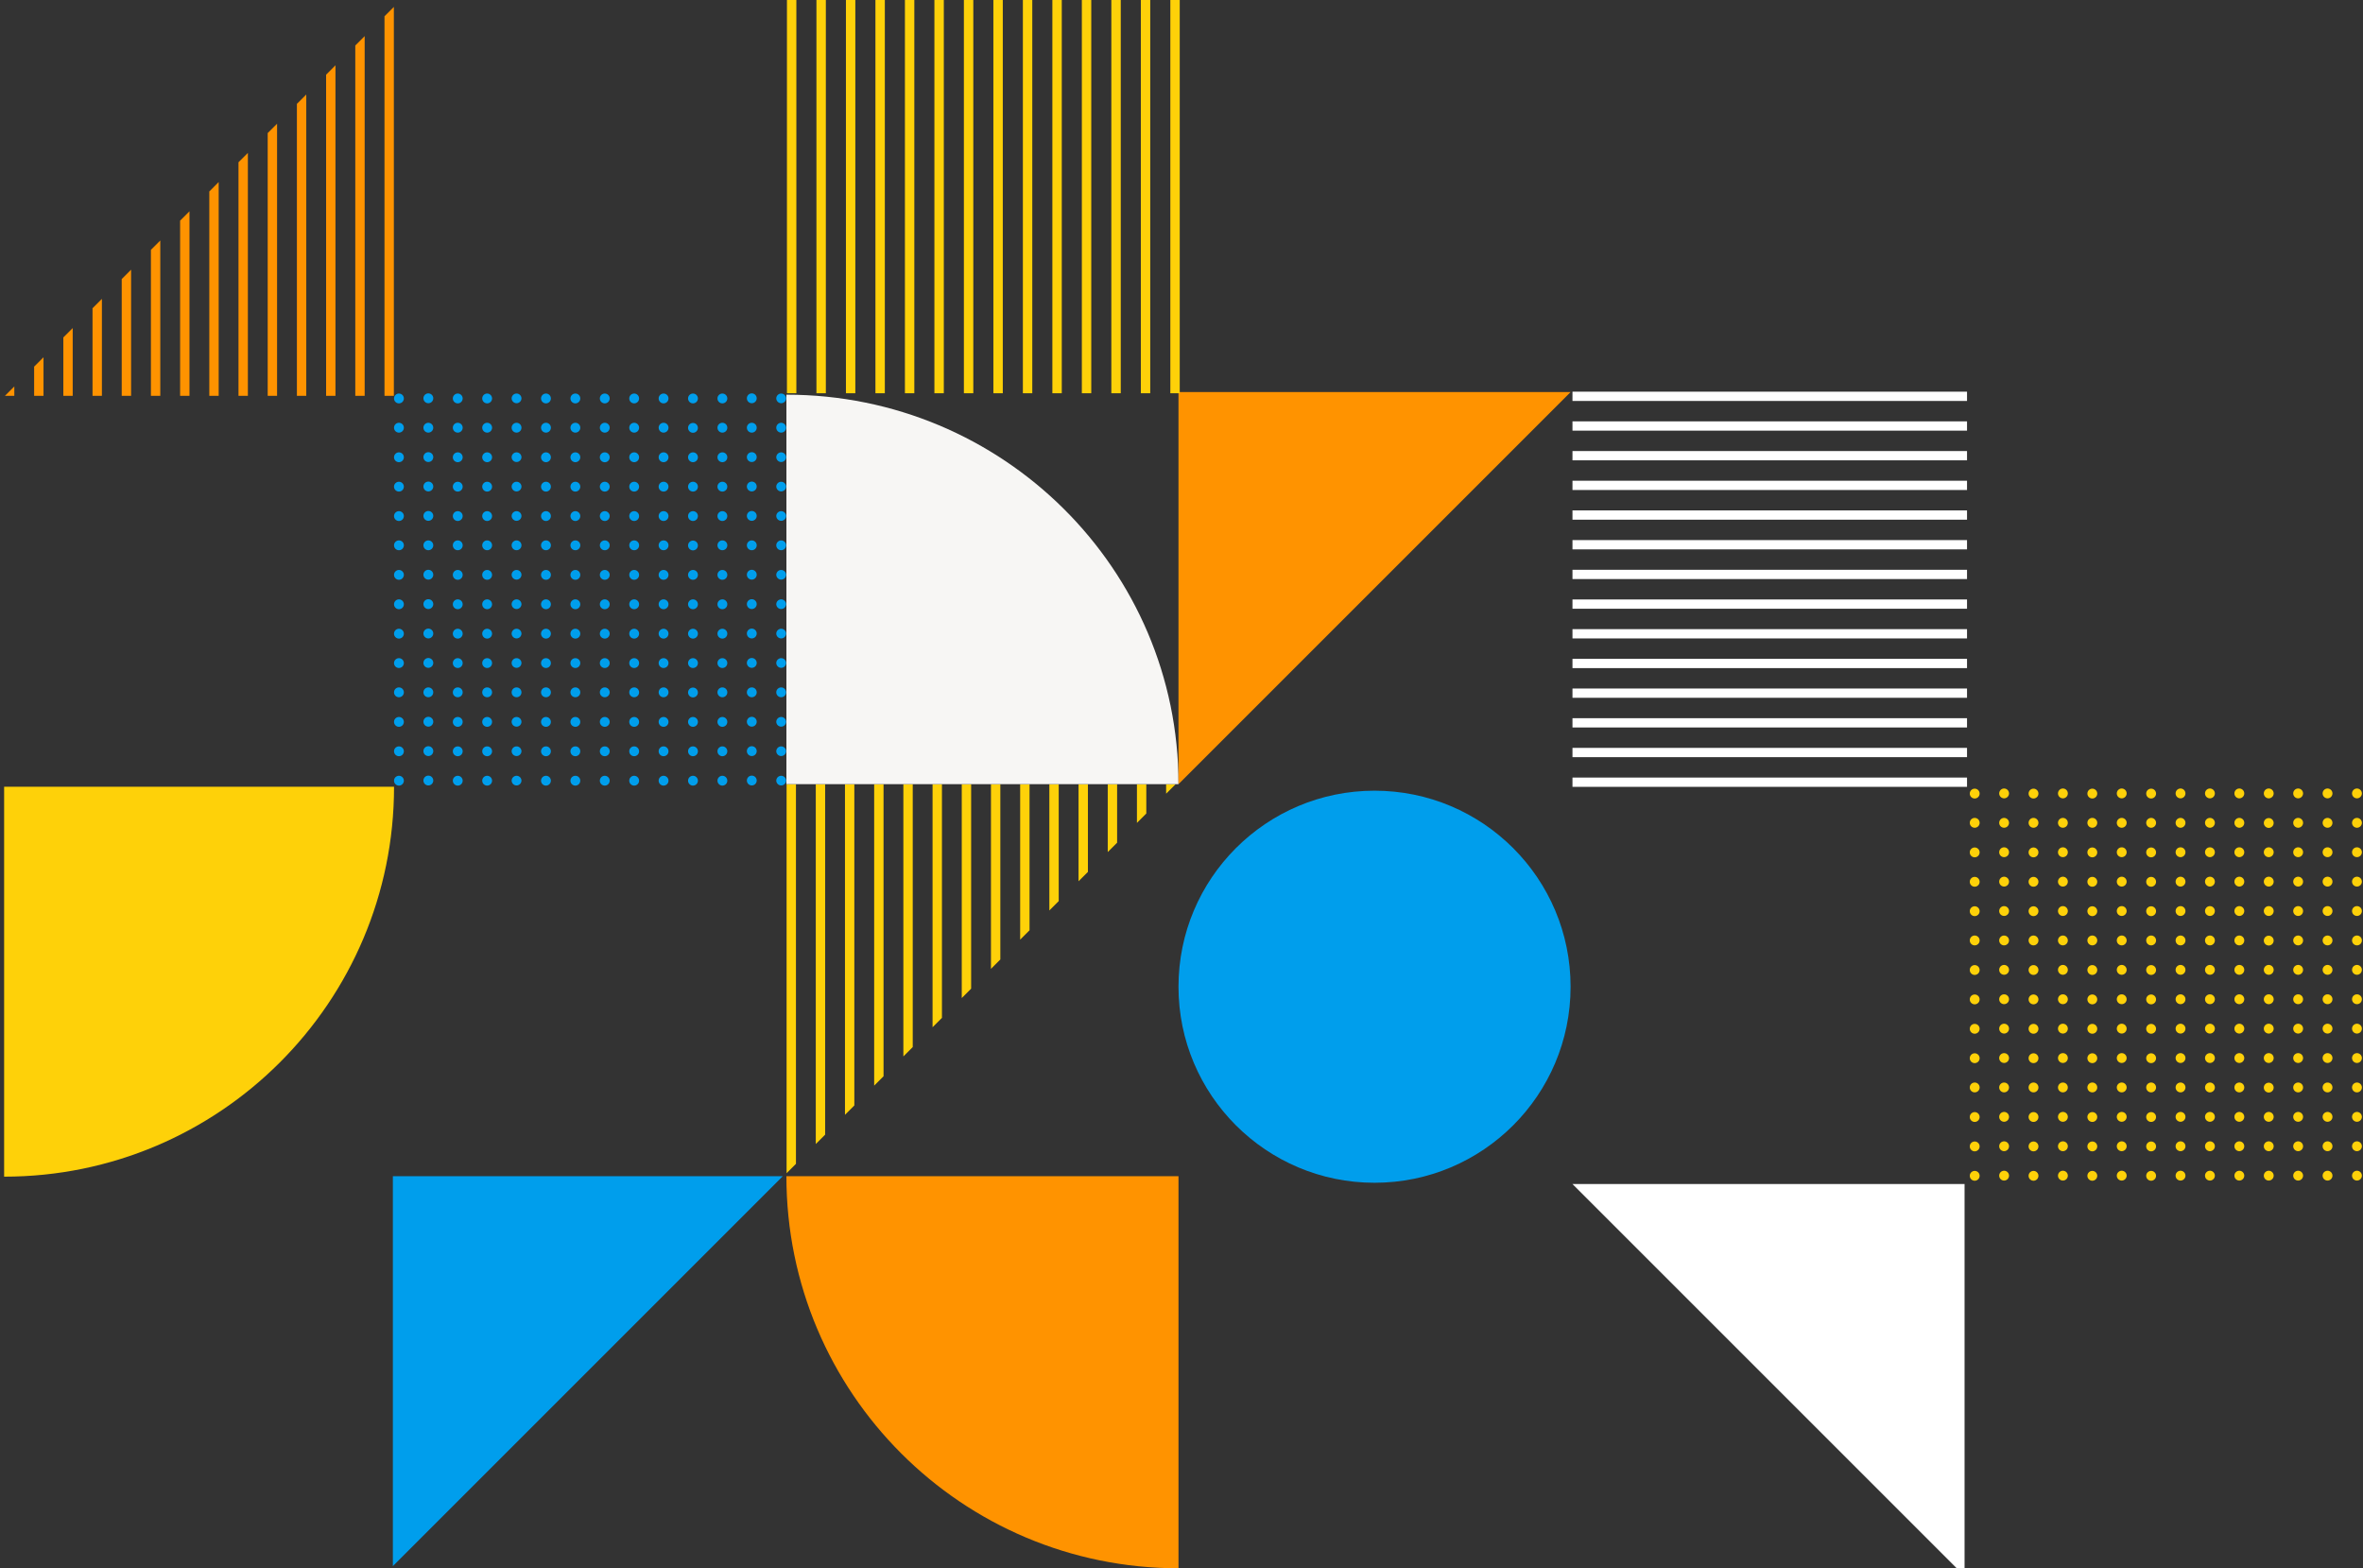 <?xml version="1.0" encoding="UTF-8"?> <svg xmlns="http://www.w3.org/2000/svg" xmlns:xlink="http://www.w3.org/1999/xlink" width="452" height="300"><rect width="100%" height="100%" fill="#333333" stroke="none"/><defs><path d="M225.558 75.75c0 41.421-33.354 75-74.5 75v-75h74.5z" id="a"></path><path d="M225.807 225.5c0 41.421-33.578 75-75 75v-75h75z" id="b"></path><path d="M75.754 151.003c0 41.19-33.392 74.583-74.585 74.583v-74.583h74.585z" id="c"></path><path id="d" d="M225.806 75.5v75l75-75z"></path><path id="e" d="M301.168 227v75l75-75z"></path><path id="f" d="M75.53 225.5v74.585l74.584-74.585z"></path></defs><g transform="translate(-.381 -.5)" fill="none" fill-rule="evenodd"><g fill="#FED109"><path d="M173.18 150.532v52.056l1.792-1.791v-50.265zM167.594 150.532v57.642l1.793-1.795v-55.847zM184.349 150.532v40.889l1.793-1.795v-39.094zM178.764 150.532v46.471l1.795-1.792v-44.679zM156.425 150.532v68.81l1.792-1.792v-67.018zM150.84 150.532v74.395l1.793-1.793v-72.602zM162.01 150.532v63.226l1.792-1.794v-61.432zM212.272 150.532v12.962l1.793-1.791v-11.17zM189.934 150.532v35.303l1.793-1.795v-33.508zM223.441 150.532v1.793l1.793-1.793zM217.857 150.532v7.38l1.792-1.795v-5.585zM195.519 150.532v29.717l1.793-1.793v-27.924zM206.687 150.532v18.546l1.793-1.79v-16.756zM201.102 150.532v24.132l1.793-1.793v-22.339z"></path></g><g fill="#FF9300"><path d="M53.38 76.218V24.162l-1.792 1.791v50.265zM58.966 76.218V18.576l-1.793 1.795v55.847zM42.211 76.218V35.329l-1.793 1.795v39.094zM47.796 76.218V29.747l-1.795 1.792v44.679zM70.136 76.218V7.408L68.343 9.2v67.018zM75.72 76.218V1.823l-1.792 1.793v72.602zM64.55 76.218V12.992l-1.792 1.794v61.432zM14.288 76.218V63.256l-1.792 1.791v11.17zM36.626 76.218V40.915l-1.793 1.795v33.508zM3.119 76.218v-1.793l-1.793 1.793zM8.704 76.218v-7.38L6.91 70.634v5.585zM31.041 76.218V46.5l-1.792 1.793v27.924zM19.873 76.218V57.672l-1.793 1.79v16.756zM25.458 76.218V52.086l-1.793 1.793v22.339z"></path></g><circle fill="#009EEC" cx="263.306" cy="189.254" r="37.5"></circle><use fill="#F7F6F4" transform="rotate(-90 188.308 113.25)" xlink:href="#a"></use><use fill="#FF9300" transform="rotate(90 188.307 263)" xlink:href="#b"></use><use fill="#FED109" xlink:href="#c"></use><use fill="#FF9300" xlink:href="#d"></use><use fill="#FFF" transform="rotate(90 338.668 264.5)" xlink:href="#e"></use><use fill="#009EEC" xlink:href="#f"></use><g fill="#009EEC"><path d="M75.753 76.692a.939.939 0 101.877 0 .939.939 0 00-1.877 0M75.753 82.317a.938.938 0 101.88 0 .938.938 0 00-1.88 0M75.753 87.942a.939.939 0 101.877-.001.939.939 0 00-1.877 0M75.753 93.566a.939.939 0 101.877-.001.939.939 0 00-1.877.001M75.753 99.19a.939.939 0 101.877 0 .939.939 0 00-1.877 0M75.753 104.815a.938.938 0 101.88 0 .938.938 0 00-1.88 0M75.753 110.44a.939.939 0 101.877-.001.939.939 0 00-1.877 0M75.753 116.064a.939.939 0 101.877 0 .939.939 0 00-1.877 0M75.753 121.688a.939.939 0 101.877 0 .939.939 0 00-1.877 0M75.753 127.313a.939.939 0 101.877-.001.939.939 0 00-1.877 0M75.753 132.937a.938.938 0 101.88 0 .938.938 0 00-1.88 0M75.753 138.562a.939.939 0 101.877 0 .939.939 0 00-1.877 0M75.753 144.186a.939.939 0 101.877 0 .939.939 0 00-1.877 0M75.753 149.81a.939.939 0 101.877 0 .939.939 0 00-1.877 0M81.377 76.692a.939.939 0 101.878 0 .939.939 0 00-1.878 0M81.377 82.317a.938.938 0 101.876 0 .938.938 0 00-1.876 0M81.377 87.942a.939.939 0 101.878-.001.939.939 0 00-1.878 0M81.377 93.566a.939.939 0 101.878-.001.939.939 0 00-1.878.001M81.377 99.19a.939.939 0 101.878 0 .939.939 0 00-1.878 0M81.377 104.815a.938.938 0 101.876 0 .938.938 0 00-1.876 0M81.377 110.44a.939.939 0 101.878-.001.939.939 0 00-1.878 0M81.377 116.064a.939.939 0 101.878 0 .939.939 0 00-1.878 0M81.377 121.688a.939.939 0 101.878 0 .939.939 0 00-1.878 0M81.377 127.313a.939.939 0 101.878-.001.939.939 0 00-1.878 0M81.377 132.937a.938.938 0 101.876.001.938.938 0 00-1.876-.001M81.377 138.562a.939.939 0 101.878 0 .939.939 0 00-1.878 0M81.377 144.186a.939.939 0 101.878 0 .939.939 0 00-1.878 0M81.377 149.81a.939.939 0 101.878 0 .939.939 0 00-1.878 0M87.002 76.692a.939.939 0 101.877 0 .939.939 0 00-1.877 0M87.002 82.317a.938.938 0 101.88 0 .938.938 0 00-1.88 0M87.002 87.942a.939.939 0 101.877-.001.939.939 0 00-1.877 0M87.002 93.566a.939.939 0 101.877-.001.939.939 0 00-1.877.001M87.002 99.19a.939.939 0 101.877 0 .939.939 0 00-1.877 0M87.002 104.815a.938.938 0 101.88 0 .938.938 0 00-1.88 0M87.002 110.44a.939.939 0 101.877-.001.939.939 0 00-1.877 0M87.002 116.064a.939.939 0 101.877 0 .939.939 0 00-1.877 0M87.002 121.688a.939.939 0 101.877 0 .939.939 0 00-1.877 0M87.002 127.313a.939.939 0 101.877-.001.939.939 0 00-1.877 0M87.002 132.937a.938.938 0 101.88 0 .938.938 0 00-1.88 0M87.002 138.562a.939.939 0 101.877 0 .939.939 0 00-1.877 0M87.002 144.186a.939.939 0 101.877 0 .939.939 0 00-1.877 0M87.002 149.81a.939.939 0 101.877 0 .939.939 0 00-1.877 0M92.626 76.692a.939.939 0 101.877 0 .939.939 0 00-1.877 0M92.626 82.317a.938.938 0 101.88 0 .938.938 0 00-1.88 0M92.626 87.942a.939.939 0 101.877-.001.939.939 0 00-1.877 0M92.626 93.566a.939.939 0 101.877-.001.939.939 0 00-1.877.001M92.626 99.19a.939.939 0 101.877 0 .939.939 0 00-1.877 0M92.626 104.815a.938.938 0 101.88 0 .938.938 0 00-1.88 0M92.626 110.44a.939.939 0 101.877-.001.939.939 0 00-1.877 0M92.626 116.064a.939.939 0 101.877 0 .939.939 0 00-1.877 0M92.626 121.688a.939.939 0 101.877 0 .939.939 0 00-1.877 0M92.626 127.313a.939.939 0 101.877-.001.939.939 0 00-1.877 0M92.626 132.937a.938.938 0 101.88 0 .938.938 0 00-1.88 0M92.626 138.562a.939.939 0 101.877 0 .939.939 0 00-1.877 0M92.626 144.186a.939.939 0 101.877 0 .939.939 0 00-1.877 0M92.626 149.81a.939.939 0 101.877 0 .939.939 0 00-1.877 0M98.25 76.692a.939.939 0 101.878 0 .939.939 0 00-1.877 0M98.25 82.317c0 .52.421.938.939.938a.938.938 0 10-.938-.938M98.25 87.942a.939.939 0 101.878-.001.939.939 0 00-1.877 0M98.25 93.566a.939.939 0 101.878-.001.939.939 0 00-1.877.001M98.25 99.19a.939.939 0 101.878 0 .939.939 0 00-1.877 0M98.25 104.815c0 .52.421.938.939.938a.938.938 0 10-.938-.938M98.25 110.44a.939.939 0 101.878-.001.939.939 0 00-1.877 0M98.25 116.064a.939.939 0 101.878 0 .939.939 0 00-1.877 0M98.25 121.688a.939.939 0 101.878 0 .939.939 0 00-1.877 0M98.25 127.313a.939.939 0 101.878-.001.939.939 0 00-1.877 0M98.25 132.937c0 .52.421.938.939.938a.938.938 0 10-.938-.938M98.25 138.562a.939.939 0 101.878 0 .939.939 0 00-1.877 0M98.25 144.186a.939.939 0 101.878 0 .939.939 0 00-1.877 0M98.25 149.81a.939.939 0 101.878 0 .939.939 0 00-1.877 0M103.875 76.692a.939.939 0 101.877 0 .939.939 0 00-1.877 0M103.875 82.317a.938.938 0 101.88 0 .938.938 0 00-1.88 0M103.875 87.942a.939.939 0 101.877-.001.939.939 0 00-1.877 0M103.875 93.566a.939.939 0 101.877-.001.939.939 0 00-1.877.001M103.875 99.19a.939.939 0 101.877 0 .939.939 0 00-1.877 0M103.875 104.815a.938.938 0 101.88 0 .938.938 0 00-1.88 0M103.875 110.44a.939.939 0 101.877-.001.939.939 0 00-1.877 0M103.875 116.064a.939.939 0 101.877 0 .939.939 0 00-1.877 0M103.875 121.688a.939.939 0 101.877 0 .939.939 0 00-1.877 0M103.875 127.313a.939.939 0 101.877-.001.939.939 0 00-1.877 0M103.875 132.937a.938.938 0 101.88 0 .938.938 0 00-1.88 0M103.875 138.562a.939.939 0 101.877 0 .939.939 0 00-1.877 0M103.875 144.186a.939.939 0 101.877 0 .939.939 0 00-1.877 0M103.875 149.81a.939.939 0 101.877 0 .939.939 0 00-1.877 0M109.5 76.692a.939.939 0 101.877 0 .939.939 0 00-1.877 0M109.5 82.317a.938.938 0 101.88 0 .938.938 0 00-1.88 0M109.5 87.942a.939.939 0 101.877-.001.939.939 0 00-1.877 0M109.5 93.566a.939.939 0 101.877-.001.939.939 0 00-1.877.001M109.5 99.19a.939.939 0 101.877 0 .939.939 0 00-1.877 0M109.5 104.815a.938.938 0 101.88 0 .938.938 0 00-1.88 0M109.5 110.44a.939.939 0 101.877-.001.939.939 0 00-1.877 0M109.5 116.064a.939.939 0 101.877 0 .939.939 0 00-1.877 0M109.5 121.688a.939.939 0 101.877 0 .939.939 0 00-1.877 0M109.5 127.313a.939.939 0 101.877-.001.939.939 0 00-1.877 0M109.5 132.937a.938.938 0 101.88 0 .938.938 0 00-1.88 0M109.5 138.562a.939.939 0 101.877 0 .939.939 0 00-1.877 0M109.5 144.186a.939.939 0 101.877 0 .939.939 0 00-1.877 0M109.5 149.81a.939.939 0 101.877 0 .939.939 0 00-1.877 0M115.124 76.692a.939.939 0 101.877 0 .939.939 0 00-1.877 0M115.124 82.317a.938.938 0 101.88 0 .938.938 0 00-1.88 0M115.124 87.942A.939.939 0 10117 87.94a.939.939 0 00-1.877 0M115.124 93.566a.939.939 0 101.877-.001.939.939 0 00-1.877.001M115.124 99.19a.939.939 0 101.877 0 .939.939 0 00-1.877 0M115.124 104.815a.938.938 0 101.88 0 .938.938 0 00-1.88 0M115.124 110.44a.939.939 0 101.877-.001.939.939 0 00-1.877 0M115.124 116.064a.939.939 0 101.877 0 .939.939 0 00-1.877 0M115.124 121.688a.939.939 0 101.877 0 .939.939 0 00-1.877 0M115.124 127.313a.939.939 0 101.877-.001.939.939 0 00-1.877 0M115.124 132.937a.938.938 0 101.88 0 .938.938 0 00-1.88 0M115.124 138.562a.939.939 0 101.877 0 .939.939 0 00-1.877 0M115.124 144.186a.939.939 0 101.877 0 .939.939 0 00-1.877 0M115.124 149.81a.939.939 0 101.877 0 .939.939 0 00-1.877 0M120.749 76.692a.939.939 0 101.877 0 .939.939 0 00-1.877 0M120.749 82.317a.938.938 0 101.88 0 .938.938 0 00-1.88 0M120.749 87.942a.939.939 0 101.877-.001.939.939 0 00-1.877 0M120.749 93.566a.939.939 0 101.877-.001.939.939 0 00-1.877.001M120.749 99.19a.939.939 0 101.877 0 .939.939 0 00-1.877 0M120.749 104.815a.938.938 0 101.88 0 .938.938 0 00-1.88 0M120.749 110.44a.939.939 0 101.877-.001.939.939 0 00-1.877 0M120.749 116.064a.939.939 0 101.877 0 .939.939 0 00-1.877 0M120.749 121.688a.939.939 0 101.877 0 .939.939 0 00-1.877 0M120.749 127.313a.939.939 0 101.877-.001.939.939 0 00-1.877 0M120.749 132.937a.938.938 0 101.88 0 .938.938 0 00-1.88 0M120.749 138.562a.939.939 0 101.877 0 .939.939 0 00-1.877 0M120.749 144.186a.939.939 0 101.877 0 .939.939 0 00-1.877 0M120.749 149.81a.939.939 0 101.877 0 .939.939 0 00-1.877 0M126.373 76.692a.939.939 0 101.877 0 .939.939 0 00-1.877 0M126.373 82.317a.938.938 0 101.88 0 .938.938 0 00-1.88 0M126.373 87.942a.939.939 0 101.877-.001.939.939 0 00-1.877 0M126.373 93.566a.939.939 0 101.877-.001.939.939 0 00-1.877.001M126.373 99.19a.939.939 0 101.877 0 .939.939 0 00-1.877 0M126.373 104.815a.938.938 0 101.88 0 .938.938 0 00-1.88 0M126.373 110.44a.939.939 0 101.877-.001.939.939 0 00-1.877 0M126.373 116.064a.939.939 0 101.877 0 .939.939 0 00-1.877 0M126.373 121.688a.939.939 0 101.877 0 .939.939 0 00-1.877 0M126.373 127.313a.939.939 0 101.877-.001.939.939 0 00-1.877 0M126.373 132.937a.938.938 0 101.88 0 .938.938 0 00-1.88 0M126.373 138.562a.939.939 0 101.877 0 .939.939 0 00-1.877 0M126.373 144.186a.939.939 0 101.877 0 .939.939 0 00-1.877 0M126.373 149.81a.939.939 0 101.877 0 .939.939 0 00-1.877 0M131.998 76.692a.939.939 0 101.877 0 .939.939 0 00-1.877 0M131.998 82.317a.938.938 0 101.875 0 .938.938 0 00-1.875 0M131.998 87.942a.939.939 0 101.877-.001.939.939 0 00-1.877 0M131.998 93.566a.939.939 0 101.877-.001.939.939 0 00-1.877.001M131.998 99.19a.939.939 0 101.877 0 .939.939 0 00-1.877 0M131.998 104.815a.938.938 0 101.875 0 .938.938 0 00-1.875 0M131.998 110.44a.939.939 0 101.877-.001.939.939 0 00-1.877 0M131.998 116.064a.939.939 0 101.877 0 .939.939 0 00-1.877 0M131.998 121.688a.939.939 0 101.877 0 .939.939 0 00-1.877 0M131.998 127.313a.939.939 0 101.877-.001.939.939 0 00-1.877 0M131.998 132.937a.938.938 0 101.875.001.938.938 0 00-1.875-.001M131.998 138.562a.939.939 0 101.877 0 .939.939 0 00-1.877 0M131.998 144.186a.939.939 0 101.877 0 .939.939 0 00-1.877 0M131.998 149.81a.939.939 0 101.877 0 .939.939 0 00-1.877 0M137.622 76.692a.939.939 0 101.877 0 .939.939 0 00-1.877 0M137.622 82.317a.938.938 0 101.88 0 .938.938 0 00-1.88 0M137.622 87.942a.939.939 0 101.877-.001.939.939 0 00-1.877 0M137.622 93.566a.939.939 0 101.877-.001.939.939 0 00-1.877.001M137.622 99.19a.939.939 0 101.877 0 .939.939 0 00-1.877 0M137.622 104.815a.938.938 0 101.88 0 .938.938 0 00-1.88 0M137.622 110.44a.939.939 0 101.877-.001.939.939 0 00-1.877 0M137.622 116.064a.939.939 0 101.877 0 .939.939 0 00-1.877 0M137.622 121.688a.939.939 0 101.877 0 .939.939 0 00-1.877 0M137.622 127.313a.939.939 0 101.877-.001.939.939 0 00-1.877 0M137.622 132.937a.938.938 0 101.88 0 .938.938 0 00-1.88 0M137.622 138.562a.939.939 0 101.877 0 .939.939 0 00-1.877 0M137.622 144.186a.939.939 0 101.877 0 .939.939 0 00-1.877 0M137.622 149.81a.939.939 0 101.877 0 .939.939 0 00-1.877 0M143.246 76.692a.939.939 0 101.878 0 .939.939 0 00-1.878 0M143.246 82.317a.938.938 0 101.88 0 .938.938 0 00-1.88 0M143.246 87.942a.939.939 0 101.878-.001.939.939 0 00-1.878 0M143.246 93.566a.939.939 0 101.878-.001.939.939 0 00-1.878.001M143.246 99.19a.939.939 0 101.878 0 .939.939 0 00-1.878 0M143.246 104.815a.938.938 0 101.88 0 .938.938 0 00-1.88 0M143.246 110.44a.939.939 0 101.878-.001.939.939 0 00-1.878 0M143.246 116.064a.939.939 0 101.878 0 .939.939 0 00-1.878 0M143.246 121.688a.939.939 0 101.878 0 .939.939 0 00-1.878 0M143.246 127.313a.939.939 0 101.878-.001.939.939 0 00-1.878 0M143.246 132.937a.938.938 0 101.88 0 .938.938 0 00-1.88 0M143.246 138.562a.939.939 0 101.878 0 .939.939 0 00-1.878 0M143.246 144.186a.939.939 0 101.878 0 .939.939 0 00-1.878 0M143.246 149.81a.939.939 0 101.878 0 .939.939 0 00-1.878 0M148.87 76.692a.939.939 0 101.878 0 .939.939 0 00-1.877 0M148.87 82.317c0 .52.421.938.94.938a.938.938 0 10-.94-.938M148.87 87.942a.939.939 0 101.878-.001.939.939 0 00-1.877 0M148.87 93.566a.939.939 0 101.878-.001.939.939 0 00-1.877.001M148.87 99.19a.939.939 0 101.878 0 .939.939 0 00-1.877 0M148.87 104.815c0 .52.421.938.94.938a.938.938 0 10-.94-.938M148.87 110.44a.939.939 0 101.878-.001.939.939 0 00-1.877 0M148.87 116.064a.939.939 0 101.878 0 .939.939 0 00-1.877 0M148.87 121.688a.939.939 0 101.878 0 .939.939 0 00-1.877 0M148.87 127.313a.939.939 0 101.878-.001.939.939 0 00-1.877 0M148.87 132.937c0 .52.421.938.94.938a.938.938 0 10-.94-.938M148.87 138.562a.939.939 0 101.878 0 .939.939 0 00-1.877 0M148.87 144.186a.939.939 0 101.878 0 .939.939 0 00-1.877 0M148.87 149.81a.939.939 0 101.878 0 .939.939 0 00-1.877 0"></path></g><g fill="#FED109"><path d="M377.168 152.277a.939.939 0 101.877-.001.939.939 0 00-1.877.001M377.168 157.901a.938.938 0 101.88 0 .938.938 0 00-1.88 0M377.168 163.527a.939.939 0 101.877-.001.939.939 0 00-1.877 0M377.168 169.151a.939.939 0 101.877-.001.939.939 0 00-1.877.001M377.168 174.775a.939.939 0 101.877-.001.939.939 0 00-1.877.001M377.168 180.4a.938.938 0 101.88 0 .938.938 0 00-1.88 0M377.168 186.025a.939.939 0 101.877-.001.939.939 0 00-1.877 0M377.168 191.65a.939.939 0 101.877-.002.939.939 0 00-1.877.001M377.168 197.273a.939.939 0 101.877-.001.939.939 0 00-1.877.001M377.168 202.898a.939.939 0 101.877-.002.939.939 0 00-1.877.002M377.168 208.522a.938.938 0 101.88 0 .938.938 0 00-1.88 0M377.168 214.147a.939.939 0 101.877-.001.939.939 0 00-1.877.001M377.168 219.771a.939.939 0 101.877 0 .939.939 0 00-1.877 0M377.168 225.396a.939.939 0 101.877-.002.939.939 0 00-1.877.002M382.792 152.277a.939.939 0 101.878-.001.939.939 0 00-1.878.001M382.792 157.901a.938.938 0 101.876.002.938.938 0 00-1.876-.002M382.792 163.527a.939.939 0 101.878-.001.939.939 0 00-1.878 0M382.792 169.151a.939.939 0 101.878-.001.939.939 0 00-1.878.001M382.792 174.775a.939.939 0 101.878-.001.939.939 0 00-1.878.001M382.792 180.4a.938.938 0 101.876 0 .938.938 0 00-1.876 0M382.792 186.025a.939.939 0 101.878-.001.939.939 0 00-1.878 0M382.792 191.65a.939.939 0 101.878-.002.939.939 0 00-1.878.001M382.792 197.273a.939.939 0 101.878-.001.939.939 0 00-1.878.001M382.792 202.898a.939.939 0 101.878-.002.939.939 0 00-1.878.002M382.792 208.522a.938.938 0 101.876.001.938.938 0 00-1.876-.001M382.792 214.147a.939.939 0 101.878-.001.939.939 0 00-1.878.001M382.792 219.771a.939.939 0 101.878 0 .939.939 0 00-1.878 0M382.792 225.396a.939.939 0 101.878-.002.939.939 0 00-1.878.002M388.417 152.277a.939.939 0 101.877-.001.939.939 0 00-1.877.001M388.417 157.901a.938.938 0 101.88 0 .938.938 0 00-1.88 0M388.417 163.527a.939.939 0 101.877-.001.939.939 0 00-1.877 0M388.417 169.151a.939.939 0 101.877-.001.939.939 0 00-1.877.001M388.417 174.775a.939.939 0 101.877-.001.939.939 0 00-1.877.001M388.417 180.4a.938.938 0 101.88 0 .938.938 0 00-1.88 0M388.417 186.025a.939.939 0 101.877-.001.939.939 0 00-1.877 0M388.417 191.65a.939.939 0 101.877-.002.939.939 0 00-1.877.001M388.417 197.273a.939.939 0 101.877-.001.939.939 0 00-1.877.001M388.417 202.898a.939.939 0 101.877-.002.939.939 0 00-1.877.002M388.417 208.522a.938.938 0 101.88 0 .938.938 0 00-1.88 0M388.417 214.147a.939.939 0 101.877-.001.939.939 0 00-1.877.001M388.417 219.771a.939.939 0 101.877 0 .939.939 0 00-1.877 0M388.417 225.396a.939.939 0 101.877-.002.939.939 0 00-1.877.002M394.04 152.277a.939.939 0 101.879-.001.939.939 0 00-1.878.001M394.04 157.901c0 .52.421.939.94.939a.938.938 0 10-.94-.939M394.04 163.527a.939.939 0 101.879-.001.939.939 0 00-1.878 0M394.04 169.151a.939.939 0 101.879-.001.939.939 0 00-1.878.001M394.04 174.775a.939.939 0 101.879-.001.939.939 0 00-1.878.001M394.04 180.4c0 .52.421.938.94.938a.938.938 0 10-.94-.939M394.04 186.025a.939.939 0 101.879-.001.939.939 0 00-1.878 0M394.04 191.65a.939.939 0 101.879-.002.939.939 0 00-1.878.001M394.04 197.273a.939.939 0 101.879-.001.939.939 0 00-1.878.001M394.04 202.898a.939.939 0 101.879-.002.939.939 0 00-1.878.002M394.04 208.522c0 .52.421.938.94.938a.938.938 0 10-.94-.938M394.04 214.147a.939.939 0 101.879-.001.939.939 0 00-1.878.001M394.04 219.771a.939.939 0 101.879 0 .939.939 0 00-1.878 0M394.04 225.396a.939.939 0 101.879-.002.939.939 0 00-1.878.002M399.666 152.277a.939.939 0 101.877-.001.939.939 0 00-1.877.001M399.666 157.901a.938.938 0 101.88 0 .938.938 0 00-1.88 0M399.666 163.527a.939.939 0 101.877-.001.939.939 0 00-1.877 0M399.666 169.151a.939.939 0 101.877-.001.939.939 0 00-1.877.001M399.666 174.775a.939.939 0 101.877-.001.939.939 0 00-1.877.001M399.666 180.4a.938.938 0 101.88 0 .938.938 0 00-1.88 0M399.666 186.025a.939.939 0 101.877-.001.939.939 0 00-1.877 0M399.666 191.65a.939.939 0 101.877-.002.939.939 0 00-1.877.001M399.666 197.273a.939.939 0 101.877-.001.939.939 0 00-1.877.001M399.666 202.898a.939.939 0 101.877-.002.939.939 0 00-1.877.002M399.666 208.522a.938.938 0 101.88 0 .938.938 0 00-1.88 0M399.666 214.147a.939.939 0 101.877-.001.939.939 0 00-1.877.001M399.666 219.771a.939.939 0 101.877 0 .939.939 0 00-1.877 0M399.666 225.396a.939.939 0 101.877-.002.939.939 0 00-1.877.002M405.29 152.277a.939.939 0 101.878-.001.939.939 0 00-1.878.001M405.29 157.901a.938.938 0 101.88 0 .938.938 0 00-1.88 0M405.29 163.527a.939.939 0 101.878-.001.939.939 0 00-1.878 0M405.29 169.151a.939.939 0 101.878-.001.939.939 0 00-1.878.001M405.29 174.775a.939.939 0 101.878-.001.939.939 0 00-1.878.001M405.29 180.4a.938.938 0 101.88 0 .938.938 0 00-1.88 0M405.29 186.025a.939.939 0 101.878-.001.939.939 0 00-1.878 0M405.29 191.65a.939.939 0 101.878-.002.939.939 0 00-1.878.001M405.29 197.273a.939.939 0 101.878-.001.939.939 0 00-1.878.001M405.29 202.898a.939.939 0 101.878-.002.939.939 0 00-1.878.002M405.29 208.522a.938.938 0 101.88 0 .938.938 0 00-1.88 0M405.29 214.147a.939.939 0 101.878-.001.939.939 0 00-1.878.001M405.29 219.771a.939.939 0 101.878 0 .939.939 0 00-1.878 0M405.29 225.396a.939.939 0 101.878-.002.939.939 0 00-1.878.002M410.915 152.277a.939.939 0 101.877-.001.939.939 0 00-1.877.001M410.915 157.901a.938.938 0 101.88 0 .938.938 0 00-1.88 0M410.915 163.527a.939.939 0 101.877-.001.939.939 0 00-1.877 0M410.915 169.151a.939.939 0 101.877-.001.939.939 0 00-1.877.001M410.915 174.775a.939.939 0 101.877-.001.939.939 0 00-1.877.001M410.915 180.4a.938.938 0 101.88 0 .938.938 0 00-1.88 0M410.915 186.025a.939.939 0 101.877-.001.939.939 0 00-1.877 0M410.915 191.65a.939.939 0 101.877-.002.939.939 0 00-1.877.001M410.915 197.273a.939.939 0 101.877-.001.939.939 0 00-1.877.001M410.915 202.898a.939.939 0 101.877-.002.939.939 0 00-1.877.002M410.915 208.522a.938.938 0 101.88 0 .938.938 0 00-1.88 0M410.915 214.147a.939.939 0 101.877-.001.939.939 0 00-1.877.001M410.915 219.771a.939.939 0 101.877 0 .939.939 0 00-1.877 0M410.915 225.396a.939.939 0 101.877-.002.939.939 0 00-1.877.002M416.539 152.277a.939.939 0 101.878-.001.939.939 0 00-1.878.001M416.539 157.901a.938.938 0 101.88 0 .938.938 0 00-1.88 0M416.539 163.527a.939.939 0 101.878-.001.939.939 0 00-1.878 0M416.539 169.151a.939.939 0 101.878-.001.939.939 0 00-1.878.001M416.539 174.775a.939.939 0 101.878-.001.939.939 0 00-1.878.001M416.539 180.4a.938.938 0 101.88 0 .938.938 0 00-1.88 0M416.539 186.025a.939.939 0 101.878-.001.939.939 0 00-1.878 0M416.539 191.65a.939.939 0 101.878-.002.939.939 0 00-1.878.001M416.539 197.273a.939.939 0 101.878-.001.939.939 0 00-1.878.001M416.539 202.898a.939.939 0 101.878-.002.939.939 0 00-1.878.002M416.539 208.522a.938.938 0 101.88 0 .938.938 0 00-1.88 0M416.539 214.147a.939.939 0 101.878-.001.939.939 0 00-1.878.001M416.539 219.771a.939.939 0 101.878 0 .939.939 0 00-1.878 0M416.539 225.396a.939.939 0 101.878-.002.939.939 0 00-1.878.002M422.164 152.277a.939.939 0 101.878-.001.939.939 0 00-1.878.001M422.164 157.901a.938.938 0 101.88 0 .938.938 0 00-1.88 0M422.164 163.527a.939.939 0 101.878-.001.939.939 0 00-1.878 0M422.164 169.151a.939.939 0 101.878-.001.939.939 0 00-1.878.001M422.164 174.775a.939.939 0 101.878-.001.939.939 0 00-1.878.001M422.164 180.4a.938.938 0 101.88 0 .938.938 0 00-1.88 0M422.164 186.025a.939.939 0 101.878-.001.939.939 0 00-1.878 0M422.164 191.65a.939.939 0 101.878-.002.939.939 0 00-1.878.001M422.164 197.273a.939.939 0 101.878-.001.939.939 0 00-1.878.001M422.164 202.898a.939.939 0 101.878-.002.939.939 0 00-1.878.002M422.164 208.522a.938.938 0 101.88 0 .938.938 0 00-1.88 0M422.164 214.147a.939.939 0 101.878-.001.939.939 0 00-1.878.001M422.164 219.771a.939.939 0 101.878 0 .939.939 0 00-1.878 0M422.164 225.396a.939.939 0 101.878-.002.939.939 0 00-1.878.002M427.788 152.277a.939.939 0 101.878-.001.939.939 0 00-1.878.001M427.788 157.901a.938.938 0 101.88 0 .938.938 0 00-1.88 0M427.788 163.527a.939.939 0 101.878-.001.939.939 0 00-1.878 0M427.788 169.151a.939.939 0 101.878-.001.939.939 0 00-1.878.001M427.788 174.775a.939.939 0 101.878-.001.939.939 0 00-1.878.001M427.788 180.4a.938.938 0 101.88 0 .938.938 0 00-1.88 0M427.788 186.025a.939.939 0 101.878-.001.939.939 0 00-1.878 0M427.788 191.65a.939.939 0 101.878-.002.939.939 0 00-1.878.001M427.788 197.273a.939.939 0 101.878-.001.939.939 0 00-1.878.001M427.788 202.898a.939.939 0 101.878-.002.939.939 0 00-1.878.002M427.788 208.522a.938.938 0 101.88 0 .938.938 0 00-1.88 0M427.788 214.147a.939.939 0 101.878-.001.939.939 0 00-1.878.001M427.788 219.771a.939.939 0 101.878 0 .939.939 0 00-1.878 0M427.788 225.396a.939.939 0 101.878-.002.939.939 0 00-1.878.002M433.413 152.277a.939.939 0 101.878-.001.939.939 0 00-1.878.001M433.413 157.901a.938.938 0 101.875.002.938.938 0 00-1.875-.002M433.413 163.527a.939.939 0 101.878-.001.939.939 0 00-1.878 0M433.413 169.151a.939.939 0 101.878-.001.939.939 0 00-1.878.001M433.413 174.775a.939.939 0 101.878-.001.939.939 0 00-1.878.001M433.413 180.4a.938.938 0 101.875 0 .938.938 0 00-1.875 0M433.413 186.025a.939.939 0 101.878-.001.939.939 0 00-1.878 0M433.413 191.65a.939.939 0 101.878-.002.939.939 0 00-1.878.001M433.413 197.273a.939.939 0 101.878-.001.939.939 0 00-1.878.001M433.413 202.898a.939.939 0 101.878-.002.939.939 0 00-1.878.002M433.413 208.522a.938.938 0 101.875.001.938.938 0 00-1.875-.001M433.413 214.147a.939.939 0 101.878-.001.939.939 0 00-1.878.001M433.413 219.771a.939.939 0 101.878 0 .939.939 0 00-1.878 0M433.413 225.396a.939.939 0 101.878-.002.939.939 0 00-1.878.002M439.037 152.277a.939.939 0 101.878-.001.939.939 0 00-1.878.001M439.037 157.901a.938.938 0 101.88 0 .938.938 0 00-1.88 0M439.037 163.527a.939.939 0 101.878-.001.939.939 0 00-1.878 0M439.037 169.151a.939.939 0 101.878-.001.939.939 0 00-1.878.001M439.037 174.775a.939.939 0 101.878-.001.939.939 0 00-1.878.001M439.037 180.4a.938.938 0 101.88 0 .938.938 0 00-1.88 0M439.037 186.025a.939.939 0 101.878-.001.939.939 0 00-1.878 0M439.037 191.65a.939.939 0 101.878-.002.939.939 0 00-1.878.001M439.037 197.273a.939.939 0 101.878-.001.939.939 0 00-1.878.001M439.037 202.898a.939.939 0 101.878-.002.939.939 0 00-1.878.002M439.037 208.522a.938.938 0 101.88 0 .938.938 0 00-1.88 0M439.037 214.147a.939.939 0 101.878-.001.939.939 0 00-1.878.001M439.037 219.771a.939.939 0 101.878 0 .939.939 0 00-1.878 0M439.037 225.396a.939.939 0 101.878-.002.939.939 0 00-1.878.002M444.661 152.277a.939.939 0 101.878-.001.939.939 0 00-1.878.001M444.661 157.901c0 .52.42.939.939.939a.938.938 0 10-.939-.939M444.661 163.527a.939.939 0 101.878-.001.939.939 0 00-1.878 0M444.661 169.151a.939.939 0 101.878-.001.939.939 0 00-1.878.001M444.661 174.775a.939.939 0 101.878-.001.939.939 0 00-1.878.001M444.661 180.4c0 .52.42.938.939.938a.938.938 0 10-.939-.939M444.661 186.025a.939.939 0 101.878-.001.939.939 0 00-1.878 0M444.661 191.65a.939.939 0 101.878-.002.939.939 0 00-1.878.001M444.661 197.273a.939.939 0 101.878-.001.939.939 0 00-1.878.001M444.661 202.898a.939.939 0 101.878-.002.939.939 0 00-1.878.002M444.661 208.522c0 .52.42.938.939.938a.938.938 0 10-.939-.938M444.661 214.147a.939.939 0 101.878-.001.939.939 0 00-1.878.001M444.661 219.771a.939.939 0 101.878 0 .939.939 0 00-1.878 0M444.661 225.396a.939.939 0 101.878-.002.939.939 0 00-1.878.002M450.286 152.277a.939.939 0 101.878-.001.939.939 0 00-1.878.001M450.286 157.901a.938.938 0 101.88 0 .938.938 0 00-1.88 0M450.286 163.527a.939.939 0 101.878-.001.939.939 0 00-1.878 0M450.286 169.151a.939.939 0 101.878-.001.939.939 0 00-1.878.001M450.286 174.775a.939.939 0 101.878-.001.939.939 0 00-1.878.001M450.286 180.4a.938.938 0 101.88 0 .938.938 0 00-1.88 0M450.286 186.025a.939.939 0 101.878-.001.939.939 0 00-1.878 0M450.286 191.65a.939.939 0 101.878-.002.939.939 0 00-1.878.001M450.286 197.273a.939.939 0 101.878-.001.939.939 0 00-1.878.001M450.286 202.898a.939.939 0 101.878-.002.939.939 0 00-1.878.002M450.286 208.522a.938.938 0 101.88 0 .938.938 0 00-1.88 0M450.286 214.147a.939.939 0 101.878-.001.939.939 0 00-1.878.001M450.286 219.771a.939.939 0 101.878 0 .939.939 0 00-1.878 0M450.286 225.396a.939.939 0 101.878-.002.939.939 0 00-1.878.002"></path></g><g fill="#FED109"><path d="M150.912 75.72h1.799V.251h-1.8zM156.553 75.72h1.799V.251h-1.8zM162.194 75.72h1.799V.251h-1.8zM167.835 75.72h1.799V.251h-1.8zM173.476 75.72h1.799V.251h-1.8zM179.117 75.72h1.799V.251h-1.8zM184.758 75.72h1.799V.251h-1.8zM190.399 75.72h1.799V.251h-1.8zM196.04 75.72h1.799V.251h-1.8zM201.68 75.72h1.8V.251h-1.8zM207.322 75.72h1.799V.251h-1.8zM212.963 75.72h1.799V.251h-1.8zM218.604 75.72h1.799V.251h-1.8zM224.244 75.72h1.8V.251h-1.8z"></path></g><g fill="#FFF"><path d="M376.638 151.018v-1.776h-75.47v1.776zM376.638 145.34v-1.776h-75.47v1.776zM376.638 139.661v-1.775h-75.47v1.775zM376.638 133.983v-1.775h-75.47v1.775zM376.638 128.305v-1.776h-75.47v1.776zM376.638 122.627v-1.776h-75.47v1.776zM376.638 116.948v-1.775h-75.47v1.775zM376.638 111.27v-1.775h-75.47v1.775zM376.638 105.592v-1.776h-75.47v1.776zM376.638 99.913v-1.775h-75.47v1.775zM376.638 94.235V92.46h-75.47v1.775zM376.638 88.557v-1.775h-75.47v1.775zM376.638 82.879v-1.776h-75.47v1.776zM376.638 77.2v-1.775h-75.47V77.2z"></path></g></g></svg> 